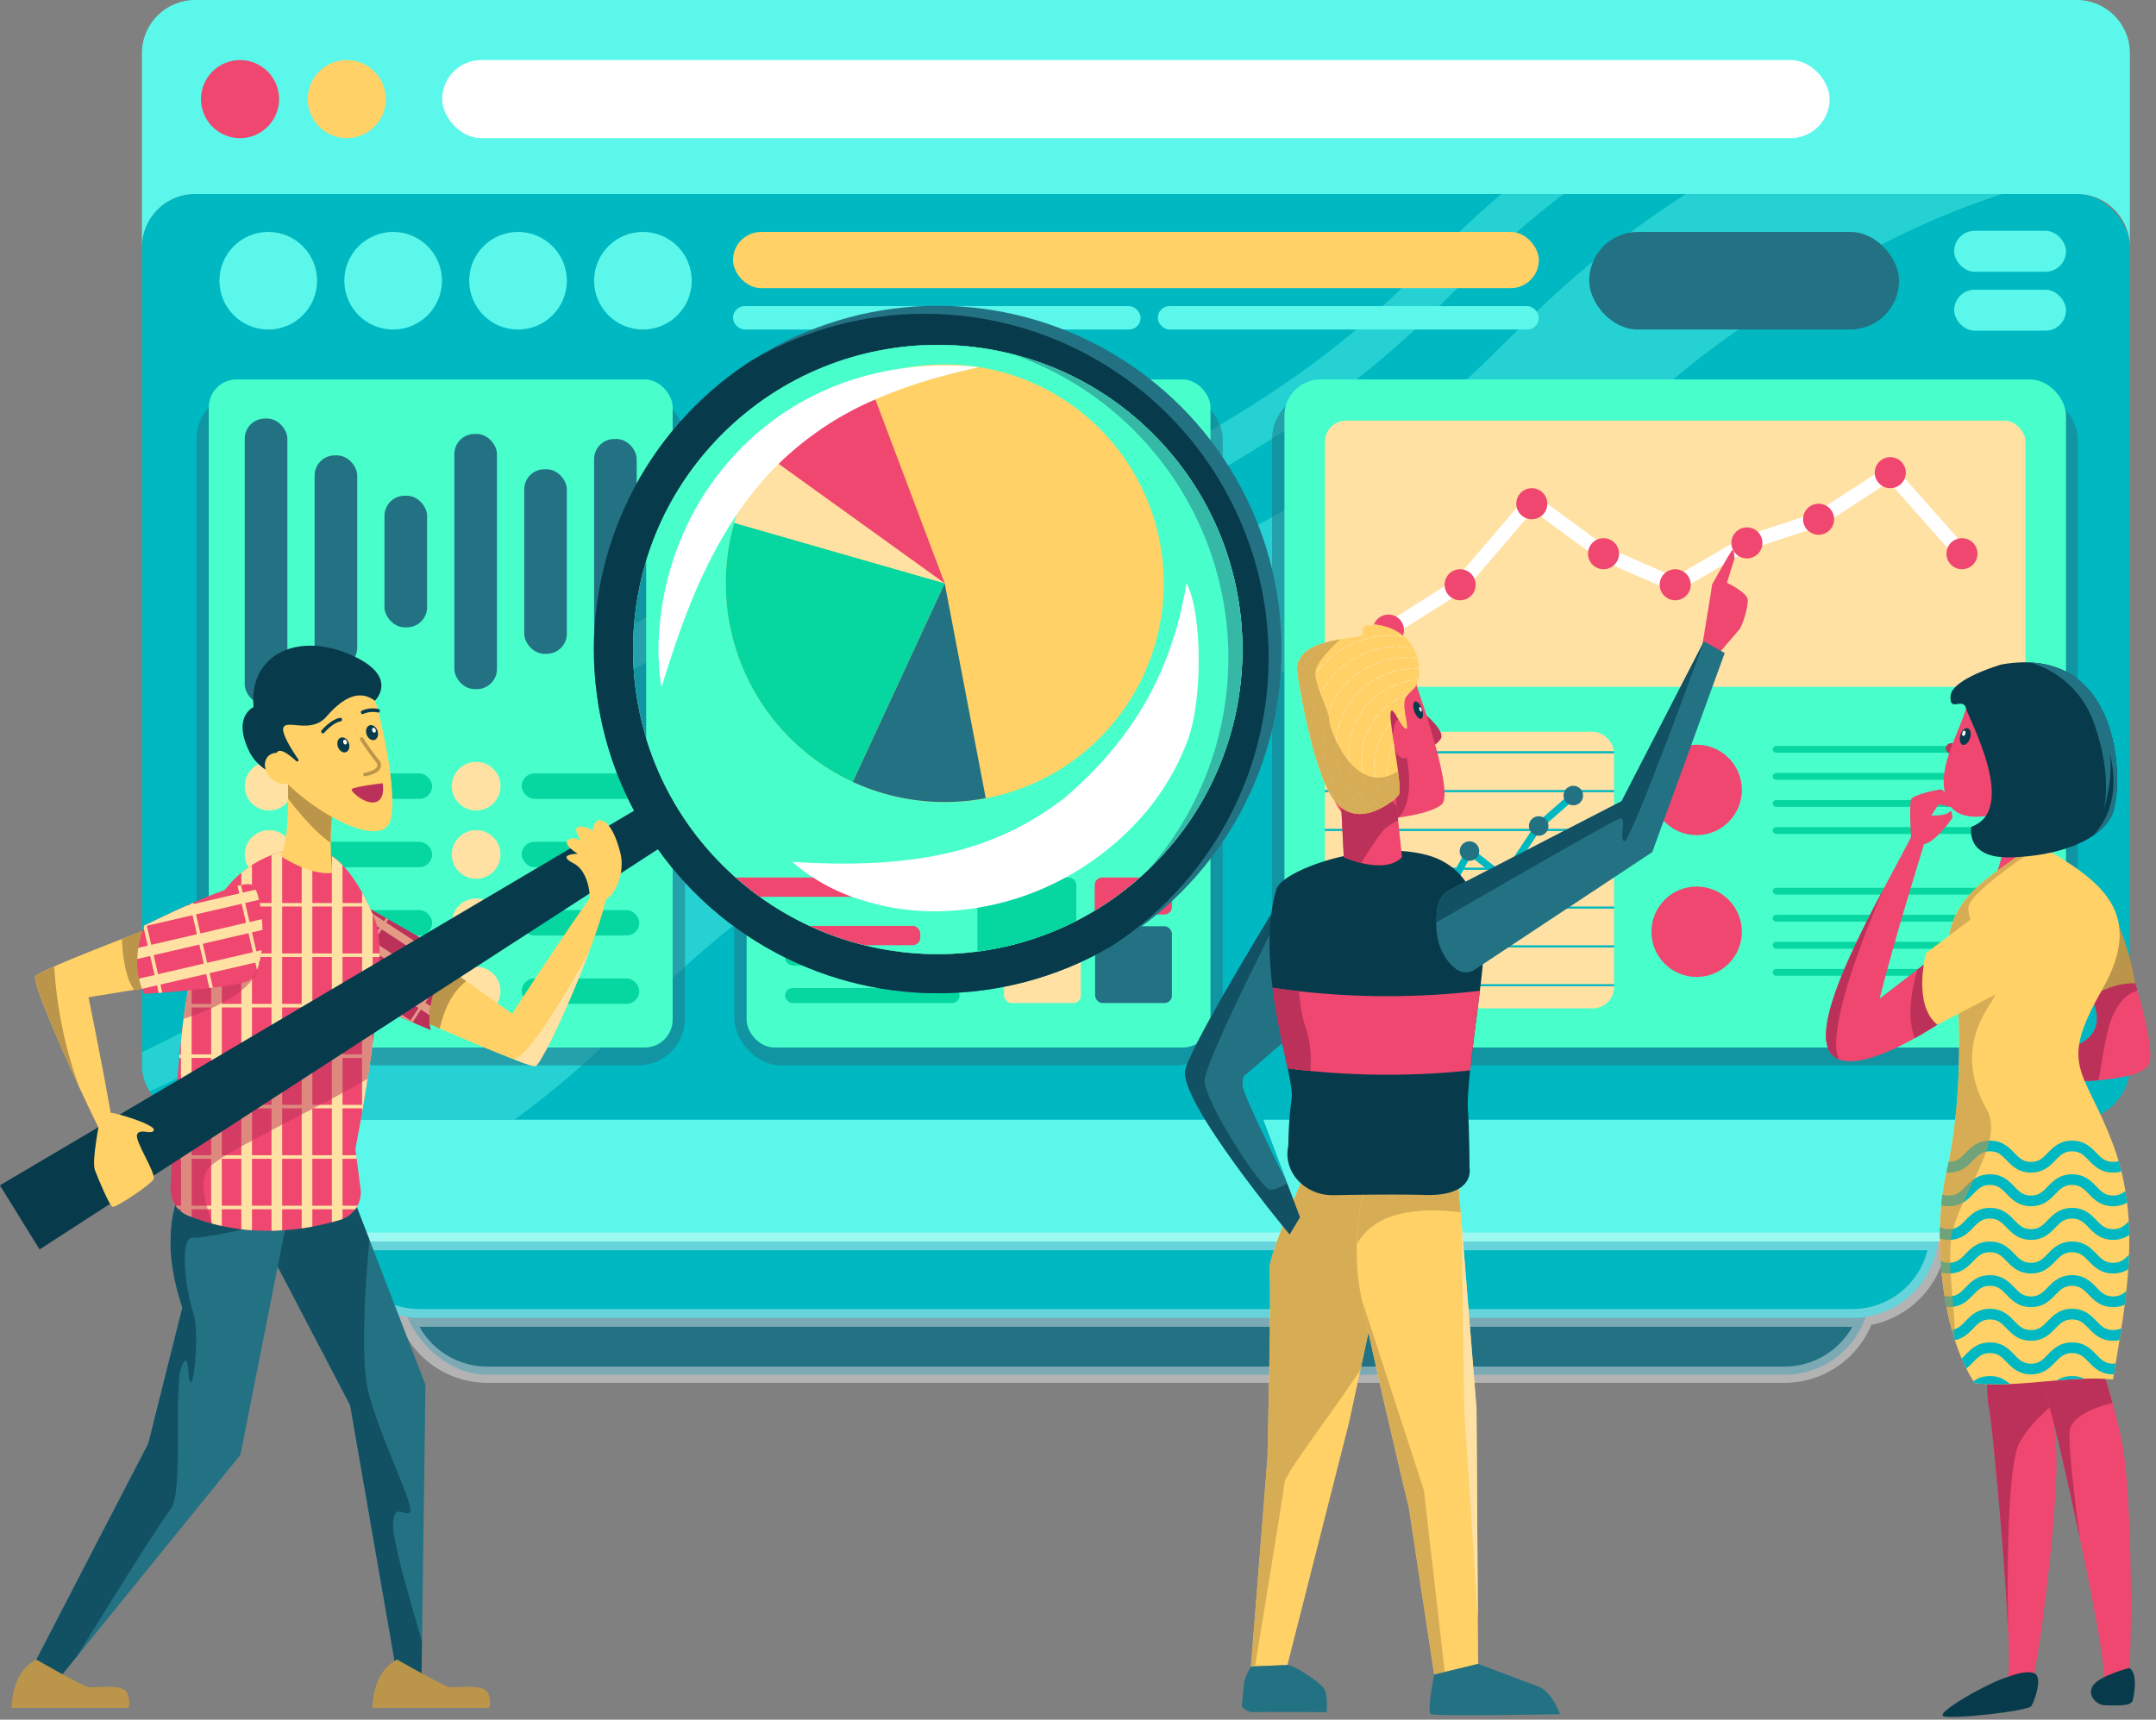 <?xml version="1.0" encoding="UTF-8"?><svg xmlns="http://www.w3.org/2000/svg" xmlns:xlink="http://www.w3.org/1999/xlink" height="689.1" preserveAspectRatio="xMidYMid meet" version="1.0" viewBox="24.8 25.0 863.7 689.1" width="863.7" zoomAndPan="magnify"><rect x="24.8" y="25.0" width="863.7" height="689.1" fill="#808080" stroke="none"/><defs><clipPath id="a"><rect fill="#00b8c1" height="370.956" rx="21.332" width="796.379" x="81.662" y="102.722"/></clipPath><clipPath id="b"><rect fill="#ffe1a4" height="110.838" rx="8.473" width="115.783" x="555.579" y="318.221"/></clipPath><clipPath id="c"><path d="M819.161,497.21s.889,86.913,2.272,90.938,10.319,100.932,7.654,109.707,7.327,3.821,9.677.473,11.168-71.684,9.71-93.028-7.249-46.858-7.249-46.858Z" fill="#ef476f"/></clipPath><clipPath id="d"><path d="M831.95,499.248s12.043,86.211,13.935,90.059,23.209,99.114,21.689,108.115,7.766,3.002,9.671-.577,1.884-72.392-2.304-93.43-13.216-45.748-13.216-45.748Z" fill="#ef476f"/></clipPath><clipPath id="e"><path d="M869.871,388.201s18.575,49.649,16.152,62.247-70.723,6.669-70.723,6.669l2.885-10.004s63.507,7.513,42.358-25.936C845.949,398.094,869.871,388.201,869.871,388.201Z" fill="#ef476f"/></clipPath><clipPath id="f"><path d="M839.997,362.824c-11.912,9.965-27.598,16.882-32.923,31.559s1.791,20.626,2.366,38.663.032,40.257-5.118,62.729-2.484,62.413,11.575,83.49c17.393,2.014,37.665-3.23,55.377-1.497,5.071-30.809,11.665-62.873.117-93.923s-22.38-30.83-4.513-62.176S866.179,377.379,839.997,362.824Z" fill="#ffd166"/></clipPath><clipPath id="g"><path d="M821.598,391.774c-14.812,10.885-29.23,22.248-43.824,33.392,5.995-23.592,13.186-46.868,20.346-70.22-2.815.15-2.342-.106-5.548.911-8.294,18.272-43.884,75.373-34.836,90.464s54.866-17.432,61.468-24.467S825.926,399.506,821.598,391.774Z" fill="#ef476f"/></clipPath><clipPath id="h"><path d="M826.665,291.249s-19.921,5.681-20.459,12.598,4.928.23,6.233,5.055,21.046,40.56,2.112,47.382c0,0-2.831,12.813,15.831,12.279s34.778-6.372,40.162-16.278S876.198,282.604,826.665,291.249Z" fill="#073b4c"/></clipPath><clipPath id="i"><path d="M550.303,489.38s-17.763,38.002-16.95,44.861-.822,75.065-.822,75.065l-6.614,83.499,14.631-.599,24.686-97.172,21.457-99.266Z" fill="#ffd166"/></clipPath><clipPath id="j"><path d="M578.214,484.904s-13.392,20.694-9.056,54.319c1.832,14.205,20.028,90,20.028,90l10.15,66.809,17.617-4.282-.661-102.408L608.6,493.98Z" fill="#ffd166"/></clipPath><clipPath id="k"><path d="M542.712,377.091s-40.02,64.443-43.099,76.564,41.801,66.03,41.801,66.03l4.19-6.908L523.933,455.56l28.454-24.625Z" fill="#237284"/></clipPath><clipPath id="l"><path d="M540.92,484.053h0a150.955,150.955,0,0,1,1.319-18.856c1.319-9.01-15.172-52.255-6.128-83.857,2.151-7.515,36.473-20.036,60.221-13.738s23.089,34.528,22.429,44.138-6.597,48.051-5.937,57.661.66,23.425.66,23.425,2.639,11.576-17.811,11.012c-10.018-.277-24.468-.129-36.603.093C547.416,504.144,538.569,494.447,540.92,484.053Z" fill="#073b4c"/></clipPath><clipPath id="m"><path d="M635.343,450.926a318.204,318.204,0,0,1-109.419,0V419.447a318.209,318.209,0,0,0,109.419,0Z" fill="#ef476f"/></clipPath><clipPath id="n"><path d="M605.796,381.44l68.597-35.425,32.984-64.034,8.356,4.689-29.026,79.785-71.123,47.104a6.405,6.405,0,0,1-7.414-.216c-4.166-3.171-9.638-10.183-7.562-24.564A9.819,9.819,0,0,1,605.796,381.44Z" fill="#237284"/></clipPath><clipPath id="o"><path d="M589.579,292.052s18.548,50.152,12.801,55.277-30.765,7.53-37.676,5.26-20.614-45.062-16.042-58.95C550.824,287.073,584.324,276.861,589.579,292.052Z" fill="#ef476f"/></clipPath><clipPath id="p"><path d="M561.369,333.564l1.759,34.927s16.272,7.36,23.308,0l-3.518-33.705Z" fill="#ef476f"/></clipPath><clipPath id="q"><path d="M544.321,293.506s5.791,40.415,15.087,52.408,23.894.128,25.73-2.343-3.592-27.051-3.314-32.351,3.898,4.972,6.015,5.699-1.823-8.748.062-12.321,6.617-3.2,5.15-13.928-11.821-15.72-18.658-15.333-1.111,3.674-5.542,4.788S544.391,281.229,544.321,293.506Z" fill="#ffd166"/></clipPath><clipPath id="r"><path d="M114.662,489.58s-1.841,8.931,8.86,24.207c7.208,10.29,12.511,18.807,12.511,18.807l28.986,55.499,17.897,103.049,10.757,6.262,1.566-117.488-38.71-100.397Z" fill="#237284"/></clipPath><clipPath id="s"><path d="M99.364,499.094s-6.538,6.356-6.261,25.005c.187,12.562,4.72,24.798,4.72,24.798L84.195,603.381,36.317,695.818,47.22,699.136l73.895-91.155L139.657,514.276Z" fill="#237284"/></clipPath><clipPath id="t"><path d="M154.17,416.479s81.161,36.658,85.086,35.713,34.39-71.326,28.331-75.044c-1.818-1.116-37.633,54.087-37.633,54.087s-42.383-30.264-50.635-35.396S154.17,416.479,154.17,416.479Z" fill="#ffd166"/></clipPath><clipPath id="u"><path d="M167.167,385.875l37.686,21.509s-10.666,19.376-7.466,30.398l-27.02-11.377Z" fill="#bc3159"/></clipPath><clipPath id="v"><path d="M100.024,511.999a11.353,11.353,0,0,1-6.911-10.993c.664-16.099,2.894-52.252,5.777-71.74,3.679-24.869,9.867-59.488,46.293-64.518,12.823-1.771,22.679,11.254,29.789,28.642s-7.822,92.027-7.822,92.027l2.079,15.886a11.433,11.433,0,0,1-7.933,12.425C148.705,517.616,124.729,522.221,100.024,511.999Z" fill="#ef476f"/></clipPath><clipPath id="w"><circle cx="400.464" cy="285.266" fill="#237284" r="137.743"/></clipPath><clipPath id="x"><circle cx="400.464" cy="285.266" fill="#ffd166" r="122.064" transform="rotate(-45 400.464 285.266)"/></clipPath><clipPath id="y"><rect fill="#00b8c1" height="477.43" rx="27.454" width="1024.96" x="-28.105" y="44.649"/></clipPath><clipPath id="z"><path d="M139.855,329.784s1.896,32.423-2.844,38.12c0,0,11.851,8.072,20.858,6.884,0,0-2.37-23.112,2.37-31.111Z" fill="#ffd166"/></clipPath><clipPath id="A"><path d="M124.612,381.944S41.063,412.775,38.93,416.202,69.268,489.55,71.401,489.55s-11.14-64.943-11.14-64.943,51.433-8.177,60.913-10.31S124.612,381.944,124.612,381.944Z" fill="#ffd166"/></clipPath><clipPath id="B"><path d="M82.67,395.878s38.047-19.108,43.024-16.309,7.11,35.685-1.955,38.707S82.67,423.254,82.67,423.254,76.087,412.588,82.67,395.878Z" fill="#ef476f"/></clipPath></defs><g style="isolation:isolate"><g data-name="Web Analytics"><g><g><g><g><rect fill="#237284" height="259.116" rx="34.457" width="588.534" x="185.585" y="316.755"/></g><g opacity=".4"><path d="M766.904,556.662h-.043a31.18,31.18,0,0,1-27.205,15.956H220.048a31.18,31.18,0,0,1-27.205-15.956H192.8a37.916,37.916,0,0,1-7.566-.754,37.755,37.755,0,0,0,34.813,23.223h519.609a37.754,37.754,0,0,0,34.813-23.223A37.915,37.915,0,0,1,766.904,556.662Z" fill="#fff"/></g></g><g data-name="Webpage 2"><g><rect fill="#00b8c1" height="283.11" rx="34.457" width="643.032" x="158.336" y="269.998"/></g><g opacity=".4"><path d="M796.925,526.001a30.96,30.96,0,0,1-20.137,21.915,29.795,29.795,0,0,1-6.968,1.493,28.395,28.395,0,0,1-2.915.142H192.8a28.396,28.396,0,0,1-2.915-.142,29.793,29.793,0,0,1-6.968-1.493,30.96,30.96,0,0,1-20.137-21.915h-7.267A37.957,37.957,0,0,0,192.8,556.662H766.904a37.957,37.957,0,0,0,37.288-30.661Z" fill="#fff"/></g></g><g data-name="Webpage 3"><g><rect fill="#5cf7eb" height="326.142" rx="34.457" width="740.773" x="109.466" y="196.298"/></g><g opacity=".4"><path d="M815.782,192.745h-671.86a38.054,38.054,0,0,0-38.013,38.013V487.988a38.063,38.063,0,0,0,38.013,38.013h671.86a38.063,38.063,0,0,0,38.013-38.013v-257.23A38.054,38.054,0,0,0,815.782,192.745Zm30.902,295.243a30.941,30.941,0,0,1-30.902,30.902h-671.86A30.941,30.941,0,0,1,113.02,487.988v-257.23a30.941,30.941,0,0,1,30.902-30.902h671.86a30.941,30.941,0,0,1,30.902,30.902Z" fill="#fff"/></g></g><g data-name="Web"><g><g><rect fill="#00b8c1" height="370.956" rx="21.332" width="796.379" x="81.662" y="102.722"/></g><g clip-path="url(#a)"><g opacity=".4"><path d="M-20.639,591.266-49.442,542.214C1.905,512.063,31.847,503.38,60.803,494.984c26.777-7.763,52.068-15.097,97.284-41.648S222.029,408.27,241.855,388.67c21.44-21.197,43.609-43.116,94.957-73.266,51.346-30.15,81.286-38.831,110.241-47.227,26.774-7.763,52.065-15.096,97.278-41.645s63.939-45.064,83.764-64.664c21.44-21.195,43.608-43.113,94.955-73.263s81.286-38.833,110.241-47.228C860.067,33.613,885.357,26.28,930.57-.268l28.803,49.051c-51.344,30.15-81.285,38.832-110.24,47.227-26.776,7.763-52.065,15.096-97.279,41.645S687.914,182.72,668.09,202.32c-21.44,21.195-43.608,43.113-94.955,73.263S491.848,314.415,462.894,322.81c-26.774,7.763-52.065,15.096-97.278,41.645-45.216,26.551-63.942,45.066-83.768,64.665-21.44,21.197-43.609,43.116-94.958,73.266S105.601,541.221,76.645,549.618C49.868,557.383,24.577,564.715-20.639,591.266Z" fill="#5cf7eb"/></g><g opacity=".4"><g><path d="M-76.833,527.142l-7.921-13.491c49.125-28.846,77.808-37.164,105.547-45.206,28.049-8.134,54.543-15.817,101.982-43.673s67.056-47.249,87.823-67.782C231.136,336.685,252.375,315.69,301.5,286.842c49.122-28.845,77.805-37.161,105.543-45.203,28.048-8.133,54.54-15.815,101.976-43.67s67.053-47.249,87.821-67.781c20.539-20.305,41.774-41.301,90.898-70.147C736.86,31.197,765.543,22.881,793.281,14.838c28.048-8.133,54.54-15.814,101.976-43.669L903.179-15.34C854.056,13.505,825.374,21.821,797.636,29.863c-28.048,8.133-54.54,15.814-101.976,43.669s-67.053,47.249-87.821,67.781c-20.539,20.305-41.776,41.301-90.898,70.147S439.136,248.62,411.398,256.663c-28.048,8.133-54.54,15.815-101.976,43.67-47.439,27.856-67.057,47.25-87.826,67.782C201.058,388.42,179.82,409.417,130.696,438.263s-77.809,37.162-105.547,45.206C-2.9,491.603-29.395,499.286-76.833,527.142Z" fill="#5cf7eb"/></g><g><path d="M902.965 552.739H903.393V603.935H902.965z" fill="inherit"/></g></g></g></g><g><g opacity=".5"><rect fill="#237284" height="269.648" rx="18.706" width="195.682" x="103.515" y="182.261"/></g><g><rect fill="#48ffcb" height="267.7" rx="11.16" width="185.822" x="108.445" y="177.05"/></g><g fill="#237284"><rect fill="inherit" height="114.599" rx="8.059" width="17.071" x="122.844" y="192.719"/><rect fill="inherit" height="85.073" rx="8.059" width="17.071" x="150.835" y="207.482"/><rect fill="inherit" height="52.749" rx="8.059" width="17.071" x="178.826" y="223.644"/><rect fill="inherit" height="102.245" rx="8.059" width="17.071" x="206.816" y="198.896"/><rect fill="inherit" height="73.962" rx="8.059" width="17.071" x="234.807" y="213.038"/><rect fill="inherit" height="98.205" rx="8.059" width="17.071" x="262.798" y="200.917"/></g><g><circle cx="132.592" cy="340.029" fill="#ffe1a4" r="9.747"/></g><g><rect fill="#06d6a0" height="10.187" rx="5.093" width="47.085" x="150.835" y="334.936"/></g><g><circle cx="132.592" cy="367.405" fill="#ffe1a4" r="9.747"/></g><g><rect fill="#06d6a0" height="10.187" rx="5.093" width="47.085" x="150.835" y="362.312"/></g><g><circle cx="132.592" cy="394.781" fill="#ffe1a4" r="9.747"/></g><g><rect fill="#06d6a0" height="10.187" rx="5.093" width="47.085" x="150.835" y="389.687"/></g><g><circle cx="132.592" cy="422.156" fill="#ffe1a4" r="9.747"/></g><g><rect fill="#06d6a0" height="10.187" rx="5.093" width="47.085" x="150.835" y="417.063"/></g><g><circle cx="215.552" cy="340.029" fill="#ffe1a4" r="9.747"/></g><g><rect fill="#06d6a0" height="10.187" rx="5.093" width="47.085" x="233.796" y="334.936"/></g><g><circle cx="215.552" cy="367.405" fill="#ffe1a4" r="9.747"/></g><g><rect fill="#06d6a0" height="10.187" rx="5.093" width="47.085" x="233.796" y="362.312"/></g><g><circle cx="215.552" cy="394.781" fill="#ffe1a4" r="9.747"/></g><g><rect fill="#06d6a0" height="10.187" rx="5.093" width="47.085" x="233.796" y="389.687"/></g><g><circle cx="215.552" cy="422.156" fill="#ffe1a4" r="9.747"/></g><g><rect fill="#06d6a0" height="10.187" rx="5.093" width="47.085" x="233.796" y="417.063"/></g></g><g><g opacity=".5"><rect fill="#237284" height="269.648" rx="18.706" width="195.682" x="318.964" y="182.261"/></g><g><rect fill="#48ffcb" height="267.7" rx="11.16" width="185.822" x="323.895" y="177.05"/></g><g fill-rule="evenodd"><g><path d="M368.628,317.227a68.096,68.096,0,0,1-17.302-66.984,66.72,66.72,0,0,1,10.188-20.982,65.931,65.931,0,0,1,7.114-8.389A67.034,67.034,0,0,1,392.782,205.32a68.144,68.144,0,1,1-24.154,111.907Z" fill="#ffd166"/></g><g><path d="M388.187,330.898,416.805,269.05l12.788,66.918A68.394,68.394,0,0,1,388.187,330.898Z" fill="#237284"/></g><g><path d="M368.628,317.227a68.096,68.096,0,0,1-17.302-66.984L416.805,269.05l-28.619,61.849A68.234,68.234,0,0,1,368.628,317.227Z" fill="#06d6a0"/></g><g><path d="M351.326,250.243a66.72,66.72,0,0,1,10.188-20.982l55.291,39.788Z" fill="#ffe1a4"/></g><g><path d="M361.514,229.262a65.931,65.931,0,0,1,7.114-8.389A67.034,67.034,0,0,1,392.782,205.32l24.023,63.73Z" fill="#ef476f"/></g></g><g><g><rect fill="#ef476f" height="6.012" rx="3.006" width="69.879" x="339.333" y="360.663"/></g><g><rect fill="#ef476f" height="6.012" rx="3.006" width="69.879" x="339.333" y="375.73"/></g><g><rect fill="#ef476f" height="6.012" rx="3.006" width="69.879" x="339.333" y="390.797"/></g><g><rect fill="#06d6a0" height="6.012" rx="3.006" width="69.879" x="339.333" y="405.864"/></g><g><rect fill="#06d6a0" height="6.012" rx="3.006" width="69.879" x="339.333" y="420.93"/></g><g><rect fill="#06d6a0" height="30.778" rx="3.01" width="30.778" x="427.003" y="360.663"/></g><g><rect fill="#ef476f" height="30.778" rx="3.01" width="30.778" x="463.5" y="360.663"/></g><g><rect fill="#ffe1a4" height="30.778" rx="3.01" width="30.778" x="427.003" y="396.164"/></g><g><rect fill="#237284" height="30.778" rx="3.01" width="30.778" x="463.5" y="396.164"/></g></g></g><g><g><path d="M878.042,46.323v77.731A21.339,21.339,0,0,0,856.71,102.722H102.994a21.339,21.339,0,0,0-21.332,21.332V46.323a21.339,21.339,0,0,1,21.332-21.332H856.71A21.339,21.339,0,0,1,878.042,46.323Z" fill="#5cf7eb"/></g><g><rect fill="#fff" height="31.286" rx="15.643" width="555.806" x="201.949" y="49.07"/></g><g><circle cx="163.719" cy="64.713" fill="#ffd166" r="15.643"/></g><g><circle cx="120.96" cy="64.713" fill="#ef476f" r="15.643"/></g></g><g><g opacity=".5"><rect fill="#237284" height="269.648" rx="18.706" width="322.795" x="534.389" y="182.261"/></g><g><rect fill="#48ffcb" height="267.7" rx="14.486" width="313.1" x="539.344" y="177.05"/></g><g><rect fill="#ffe1a4" height="106.658" rx="8.473" width="280.629" x="555.579" y="193.55"/></g><g><path d="M582.531 279.894L579.49 275.086 607.85 257.147 638.009 221.93 668.598 244.397 695.704 256.141 723.723 239.852 752.094 230.482 782.564 210.682 812.907 244.994 808.646 248.763 781.55 218.123 754.577 235.653 725.79 245.16 696.085 262.504 665.49 249.172 638.895 229.64 611.614 261.497 582.531 279.894z" fill="#fff"/></g><g><g><rect fill="#ffe1a4" height="110.838" rx="8.473" width="115.783" x="555.579" y="318.221"/></g><g clip-path="url(#b)" fill="#00b8c1"><path d="M673.75,326.813H552.459V310.545H673.75Zm-120.58-.711H673.039v-14.846H553.17Z" fill="inherit"/><path d="M673.75,342.368H552.459V326.101H673.75Zm-120.58-.711H673.039V326.813H553.17Z" fill="inherit"/><path d="M673.75,357.924H552.459V341.657H673.75Zm-120.58-.711H673.039V342.368H553.17Z" fill="inherit"/><path d="M673.75,373.48H552.459V357.213H673.75Zm-120.58-.711H673.039V357.924H553.17Z" fill="inherit"/><path d="M673.75,389.035H552.459V372.769H673.75Zm-120.58-.711H673.039V373.48H553.17Z" fill="inherit"/><path d="M673.75,404.591H552.459V388.324H673.75ZM553.17,403.88H673.039V389.035H553.17Z" fill="inherit"/><path d="M673.75,420.148H552.459V403.88H673.75Zm-120.58-.711H673.039V404.591H553.17Z" fill="inherit"/><path d="M673.75,435.704H552.459V419.437H673.75Zm-120.58-.711H673.039V420.148H553.17Z" fill="inherit"/></g></g><g><circle cx="581.011" cy="277.49" fill="#ef476f" r="6.222"/></g><g><circle cx="609.732" cy="259.322" fill="#ef476f" r="6.222"/></g><g><circle cx="638.452" cy="226.846" fill="#ef476f" r="6.222"/></g><g><circle cx="667.173" cy="246.879" fill="#ef476f" r="6.222"/></g><g><circle cx="695.894" cy="259.322" fill="#ef476f" r="6.222"/></g><g><circle cx="724.615" cy="242.553" fill="#ef476f" r="6.222"/></g><g><circle cx="753.335" cy="233.068" fill="#ef476f" r="6.222"/></g><g><circle cx="782.056" cy="214.403" fill="#ef476f" r="6.222"/></g><g><circle cx="810.777" cy="246.879" fill="#ef476f" r="6.222"/></g><g><path d="M572.902 404.46L570.829 402.513 585.252 387.153 598.861 390.191 613.019 363.875 627.004 374.853 640.268 354.921 654.137 342.727 656.014 344.863 642.288 356.932 627.673 378.994 613.922 368.199 600.344 393.435 586.216 390.284 572.902 404.46z" fill="#00b8c1"/></g><g><circle cx="704.479" cy="341.536" fill="#ef476f" r="18.111"/></g><g fill="#06d6a0"><rect fill="inherit" height="2.726" rx="1.363" width="101.266" x="734.942" y="323.91"/><rect fill="inherit" height="2.726" rx="1.363" width="101.266" x="734.942" y="334.752"/><rect fill="inherit" height="2.726" rx="1.363" width="101.266" x="734.942" y="345.594"/><rect fill="inherit" height="2.726" rx="1.363" width="101.266" x="734.942" y="356.437"/></g><g><circle cx="704.479" cy="398.371" fill="#ef476f" r="18.111"/></g><g fill="#06d6a0"><rect fill="inherit" height="2.726" rx="1.363" width="101.266" x="734.942" y="380.745"/><rect fill="inherit" height="2.726" rx="1.363" width="101.266" x="734.942" y="391.587"/><rect fill="inherit" height="2.726" rx="1.363" width="101.266" x="734.942" y="402.429"/><rect fill="inherit" height="2.726" rx="1.363" width="101.266" x="734.942" y="413.272"/></g><g fill="#237284"><circle cx="571.866" cy="403.486" fill="inherit" r="3.916"/><circle cx="585.734" cy="388.719" fill="inherit" r="3.916"/><circle cx="599.603" cy="391.813" fill="inherit" r="3.916"/><circle cx="613.471" cy="366.037" fill="inherit" r="3.916"/><circle cx="627.339" cy="376.924" fill="inherit" r="3.916"/><circle cx="641.207" cy="355.989" fill="inherit" r="3.916"/><circle cx="655.076" cy="343.794" fill="inherit" r="3.916"/></g></g><g><g><g><rect fill="#ffd166" height="22.526" rx="11.263" width="322.825" x="318.44" y="117.941"/></g><g><rect fill="#5cf7eb" height="9.386" rx="4.693" width="163.29" x="318.44" y="147.663"/></g><g><rect fill="#5cf7eb" height="9.386" rx="4.693" width="152.652" x="488.612" y="147.663"/></g></g><g><circle cx="282.352" cy="137.495" fill="#5cf7eb" r="19.554"/></g><g><circle cx="232.324" cy="137.495" fill="#5cf7eb" r="19.554"/></g><g><circle cx="182.296" cy="137.495" fill="#5cf7eb" r="19.554"/></g><g><circle cx="132.268" cy="137.495" fill="#5cf7eb" r="19.554"/></g><g fill="#5cf7eb"><rect fill="inherit" height="16.413" rx="8.207" width="44.796" x="807.648" y="117.484"/><rect fill="inherit" height="16.413" rx="8.207" width="44.796" x="807.648" y="141.093"/></g><g><rect fill="#237284" height="39.108" rx="19.554" width="124.138" x="661.437" y="117.941"/></g></g></g></g><g><g><g><g><path d="M819.161,497.21s.889,86.913,2.272,90.938,10.319,100.932,7.654,109.707,7.327,3.821,9.677.473,11.168-71.684,9.71-93.028-7.249-46.858-7.249-46.858Z" fill="#ef476f"/></g><g clip-path="url(#c)"><path d="M829.572,691.835s-2.547-76.796,4.326-88.884S849.93,588.51,851.115,579.732s-42.271-14.98-42.271-14.98Z" fill="#bc3159"/></g></g><g><g><path d="M831.95,499.248s12.043,86.211,13.935,90.059,23.209,99.114,21.689,108.115,7.766,3.002,9.671-.577,1.884-72.392-2.304-93.43-13.216-45.748-13.216-45.748Z" fill="#ef476f"/></g><g clip-path="url(#d)"><path d="M864.625,685.67s-13.036-80.823-10.429-88.408,18.487-10.429,18.487-10.429l-4.74-20.621-36.975,3.555Z" fill="#bc3159"/></g></g><g><path d="M829.277,696.943s6.665-2.837,10.372-1.469.207,11.248-1.139,13.224-32.304,5.434-35.265,3.952S822.249,698.744,829.277,696.943Z" fill="#073b4c" fill-rule="evenodd"/></g><g><path d="M877.804,693.392s-11.163,2.832-14.259,6.66.942,8.275,4.576,8.275,10.364.618,11.037-1.853S881.295,695.376,877.804,693.392Z" fill="#073b4c" fill-rule="evenodd"/></g></g><g data-name="Back Hand"><g><g><path d="M869.871,388.201s18.575,49.649,16.152,62.247-70.723,6.669-70.723,6.669l2.885-10.004s63.507,7.513,42.358-25.936C845.949,398.094,869.871,388.201,869.871,388.201Z" fill="#ef476f"/></g><g clip-path="url(#e)"><path d="M882.876,421.692s-9.599-.355-13.688,16.354-2.595,28.975-11.875,29.509-19.59-46.752-19.59-46.752S876.121,406.76,882.876,421.692Z" fill="#bc3159"/></g></g><g><path d="M857.313,427.846s11.424-9.45,22.893-8.801c0,0-3.471-19.729-8.922-26.954S847.178,414.137,857.313,427.846Z" fill="#ba954a"/></g></g><g><path d="M842.561,335.668a87.4,87.4,0,0,0,1.926,29.977c2.305,8.947-14.344,9.809-20.484,11.257a104.961,104.961,0,0,0,6.183-34.481C834.329,340.177,838.34,337.878,842.561,335.668Z" fill="#ef476f"/></g><g><g><path d="M839.997,362.824c-11.912,9.965-27.598,16.882-32.923,31.559s1.791,20.626,2.366,38.663.032,40.257-5.118,62.729-2.484,62.413,11.575,83.49c17.393,2.014,37.665-3.23,55.377-1.497,5.071-30.809,11.665-62.873.117-93.923s-22.38-30.83-4.513-62.176S866.179,377.379,839.997,362.824Z" fill="#ffd166"/></g><g clip-path="url(#f)"><g fill="#00b8c1"><path d="M937.153,494.871c-5.022,0-7.652-2.728-9.766-4.919-1.948-2.019-3.487-3.614-6.697-3.614s-4.747,1.594-6.694,3.614c-2.115,2.192-4.745,4.919-9.767,4.919-5.019,0-7.649-2.728-9.762-4.919-1.946-2.019-3.483-3.614-6.688-3.614-3.208,0-4.745,1.594-6.692,3.614-2.114,2.192-4.743,4.919-9.763,4.919s-7.649-2.728-9.762-4.919c-1.946-2.019-3.483-3.614-6.688-3.614s-4.741,1.594-6.687,3.614c-2.112,2.192-4.741,4.919-9.759,4.919s-7.649-2.728-9.762-4.919c-1.946-2.019-3.483-3.614-6.69-3.614s-4.744,1.594-6.69,3.614c-2.112,2.192-4.741,4.919-9.76,4.919s-7.648-2.728-9.76-4.919c-1.946-2.019-3.483-3.614-6.688-3.614s-4.744,1.594-6.69,3.614c-2.114,2.192-4.743,4.919-9.763,4.919s-7.648-2.728-9.76-4.919c-1.946-2.019-3.483-3.614-6.688-3.614v-4.266c5.019,0,7.648,2.728,9.76,4.919,1.946,2.019,3.483,3.614,6.688,3.614s4.745-1.594,6.691-3.614c2.114-2.192,4.743-4.919,9.762-4.919s7.648,2.728,9.76,4.919c1.946,2.019,3.483,3.614,6.688,3.614s4.743-1.594,6.688-3.614c2.112-2.192,4.743-4.919,9.762-4.919s7.649,2.728,9.762,4.919c1.946,2.019,3.483,3.614,6.69,3.614s4.741-1.594,6.687-3.614c2.112-2.192,4.741-4.919,9.759-4.919s7.648,2.728,9.76,4.919c1.946,2.019,3.483,3.614,6.69,3.614s4.744-1.594,6.691-3.614c2.114-2.192,4.744-4.919,9.764-4.919s7.648,2.728,9.76,4.919c1.946,2.019,3.483,3.614,6.69,3.614,3.209,0,4.748-1.594,6.697-3.615,2.114-2.19,4.744-4.918,9.764-4.918s7.652,2.728,9.766,4.919c1.948,2.019,3.487,3.614,6.697,3.614Z" fill="inherit"/><path d="M937.153,508.348c-5.022,0-7.652-2.728-9.766-4.919-1.948-2.019-3.487-3.614-6.697-3.614s-4.747,1.594-6.694,3.614c-2.115,2.192-4.745,4.919-9.767,4.919-5.019,0-7.649-2.728-9.762-4.919-1.946-2.019-3.483-3.614-6.688-3.614-3.208,0-4.745,1.594-6.692,3.614-2.114,2.192-4.743,4.919-9.763,4.919s-7.649-2.728-9.762-4.919c-1.946-2.019-3.483-3.614-6.688-3.614s-4.741,1.594-6.687,3.614c-2.112,2.192-4.741,4.919-9.759,4.919s-7.649-2.728-9.762-4.919c-1.946-2.019-3.483-3.614-6.69-3.614s-4.744,1.594-6.69,3.614c-2.112,2.192-4.741,4.919-9.76,4.919s-7.648-2.728-9.76-4.919c-1.946-2.019-3.483-3.614-6.688-3.614s-4.744,1.594-6.69,3.614c-2.114,2.192-4.743,4.919-9.763,4.919s-7.648-2.728-9.76-4.919c-1.946-2.019-3.483-3.614-6.688-3.614v-4.266c5.019,0,7.648,2.728,9.76,4.919,1.946,2.019,3.483,3.614,6.688,3.614s4.745-1.594,6.691-3.614c2.114-2.192,4.743-4.919,9.762-4.919s7.648,2.728,9.76,4.919c1.946,2.019,3.483,3.614,6.688,3.614s4.743-1.594,6.688-3.614c2.112-2.192,4.743-4.919,9.762-4.919s7.649,2.728,9.762,4.919c1.946,2.019,3.483,3.614,6.69,3.614s4.741-1.594,6.687-3.614c2.112-2.192,4.741-4.919,9.759-4.919s7.648,2.728,9.76,4.919c1.946,2.019,3.483,3.614,6.69,3.614s4.744-1.594,6.691-3.614c2.114-2.192,4.744-4.919,9.764-4.919s7.648,2.728,9.76,4.919c1.946,2.019,3.483,3.614,6.69,3.614,3.209,0,4.748-1.594,6.697-3.615,2.114-2.19,4.744-4.918,9.764-4.918s7.652,2.728,9.766,4.919c1.948,2.019,3.487,3.614,6.697,3.614Z" fill="inherit"/><path d="M937.153,521.824c-5.022,0-7.652-2.728-9.766-4.919-1.948-2.019-3.487-3.614-6.697-3.614s-4.747,1.594-6.694,3.614c-2.115,2.191-4.745,4.919-9.767,4.919-5.019,0-7.649-2.728-9.762-4.919-1.946-2.019-3.483-3.614-6.688-3.614-3.208,0-4.745,1.594-6.692,3.614-2.114,2.191-4.743,4.919-9.763,4.919s-7.649-2.728-9.762-4.919c-1.946-2.019-3.483-3.614-6.688-3.614s-4.741,1.594-6.687,3.614c-2.112,2.191-4.741,4.919-9.759,4.919s-7.649-2.728-9.762-4.919c-1.946-2.019-3.483-3.614-6.69-3.614s-4.744,1.594-6.69,3.614c-2.112,2.191-4.741,4.919-9.76,4.919s-7.648-2.728-9.76-4.919c-1.946-2.019-3.483-3.614-6.688-3.614s-4.744,1.594-6.69,3.614c-2.114,2.191-4.743,4.919-9.763,4.919s-7.648-2.728-9.76-4.919c-1.946-2.019-3.483-3.614-6.688-3.614v-4.266c5.019,0,7.648,2.728,9.76,4.919,1.946,2.019,3.483,3.614,6.688,3.614s4.745-1.594,6.691-3.614c2.114-2.192,4.743-4.919,9.762-4.919s7.648,2.728,9.76,4.919c1.946,2.019,3.483,3.614,6.688,3.614s4.743-1.594,6.688-3.614c2.112-2.192,4.743-4.919,9.762-4.919s7.649,2.728,9.762,4.919c1.946,2.019,3.483,3.614,6.69,3.614s4.741-1.594,6.687-3.614c2.112-2.192,4.741-4.919,9.759-4.919s7.648,2.728,9.76,4.919c1.946,2.019,3.483,3.614,6.69,3.614s4.744-1.594,6.691-3.614c2.114-2.192,4.744-4.919,9.764-4.919s7.648,2.728,9.76,4.919c1.946,2.019,3.483,3.614,6.69,3.614,3.209,0,4.748-1.594,6.697-3.615,2.114-2.19,4.744-4.918,9.764-4.918s7.652,2.728,9.766,4.919c1.948,2.019,3.487,3.614,6.697,3.614Z" fill="inherit"/><path d="M937.153,535.3c-5.022,0-7.652-2.728-9.766-4.919-1.948-2.019-3.487-3.614-6.697-3.614s-4.747,1.594-6.694,3.614c-2.115,2.192-4.745,4.919-9.767,4.919-5.019,0-7.649-2.728-9.762-4.919-1.946-2.019-3.483-3.614-6.688-3.614-3.208,0-4.745,1.594-6.692,3.614-2.114,2.192-4.743,4.919-9.763,4.919s-7.649-2.728-9.762-4.919c-1.946-2.019-3.483-3.614-6.688-3.614s-4.741,1.594-6.687,3.614c-2.112,2.192-4.741,4.919-9.759,4.919s-7.649-2.728-9.762-4.919c-1.946-2.019-3.483-3.614-6.69-3.614s-4.744,1.594-6.69,3.614c-2.112,2.192-4.741,4.919-9.76,4.919s-7.648-2.728-9.76-4.919c-1.946-2.019-3.483-3.614-6.688-3.614s-4.744,1.594-6.69,3.614c-2.114,2.192-4.743,4.919-9.763,4.919s-7.648-2.728-9.76-4.919c-1.946-2.019-3.483-3.614-6.688-3.614v-4.266c5.019,0,7.648,2.728,9.76,4.919,1.946,2.019,3.483,3.614,6.688,3.614s4.745-1.594,6.691-3.614c2.114-2.192,4.743-4.919,9.762-4.919s7.648,2.728,9.76,4.919c1.946,2.019,3.483,3.614,6.688,3.614s4.743-1.594,6.688-3.614c2.112-2.192,4.743-4.919,9.762-4.919s7.649,2.728,9.762,4.919c1.946,2.019,3.483,3.614,6.69,3.614s4.741-1.594,6.687-3.614c2.112-2.192,4.741-4.919,9.759-4.919s7.648,2.728,9.76,4.919c1.946,2.019,3.483,3.614,6.69,3.614s4.744-1.594,6.691-3.614c2.114-2.192,4.744-4.919,9.764-4.919s7.648,2.728,9.76,4.919c1.946,2.019,3.483,3.614,6.69,3.614,3.209,0,4.748-1.594,6.697-3.615,2.114-2.19,4.744-4.918,9.764-4.918s7.652,2.728,9.766,4.919c1.948,2.019,3.487,3.614,6.697,3.614Z" fill="inherit"/><path d="M937.153,548.776c-5.022,0-7.652-2.728-9.766-4.919-1.948-2.019-3.487-3.614-6.697-3.614s-4.747,1.594-6.694,3.614c-2.115,2.192-4.745,4.919-9.767,4.919-5.019,0-7.649-2.728-9.762-4.919-1.946-2.019-3.483-3.614-6.688-3.614-3.208,0-4.745,1.594-6.692,3.614-2.114,2.192-4.743,4.919-9.763,4.919s-7.649-2.728-9.762-4.919c-1.946-2.019-3.483-3.614-6.688-3.614s-4.741,1.594-6.687,3.614c-2.112,2.192-4.741,4.919-9.759,4.919s-7.649-2.728-9.762-4.919c-1.946-2.019-3.483-3.614-6.69-3.614s-4.744,1.594-6.69,3.614c-2.112,2.192-4.741,4.919-9.76,4.919s-7.648-2.728-9.76-4.919c-1.946-2.019-3.483-3.614-6.688-3.614s-4.744,1.594-6.69,3.614c-2.114,2.192-4.743,4.919-9.763,4.919s-7.648-2.728-9.76-4.919c-1.946-2.019-3.483-3.614-6.688-3.614v-4.266c5.019,0,7.648,2.728,9.76,4.919,1.946,2.019,3.483,3.614,6.688,3.614s4.745-1.594,6.691-3.614c2.114-2.191,4.743-4.919,9.762-4.919s7.648,2.728,9.76,4.919c1.946,2.019,3.483,3.614,6.688,3.614s4.743-1.594,6.688-3.614c2.112-2.191,4.743-4.919,9.762-4.919s7.649,2.728,9.762,4.919c1.946,2.019,3.483,3.614,6.69,3.614s4.741-1.594,6.687-3.614c2.112-2.191,4.741-4.919,9.759-4.919s7.648,2.728,9.76,4.919c1.946,2.019,3.483,3.614,6.69,3.614s4.744-1.594,6.691-3.614c2.114-2.191,4.744-4.919,9.764-4.919s7.648,2.728,9.76,4.919c1.946,2.019,3.483,3.614,6.69,3.614,3.209,0,4.748-1.594,6.697-3.615,2.114-2.19,4.744-4.918,9.764-4.918s7.652,2.728,9.766,4.919c1.948,2.019,3.487,3.614,6.697,3.614Z" fill="inherit"/><path d="M937.153,562.251c-5.022,0-7.652-2.728-9.766-4.919-1.948-2.019-3.487-3.614-6.697-3.614s-4.747,1.594-6.694,3.614c-2.115,2.192-4.745,4.919-9.767,4.919-5.019,0-7.649-2.728-9.762-4.919-1.946-2.019-3.483-3.614-6.688-3.614-3.208,0-4.745,1.594-6.692,3.614-2.114,2.192-4.743,4.919-9.763,4.919s-7.649-2.728-9.762-4.919c-1.946-2.019-3.483-3.614-6.688-3.614s-4.741,1.594-6.687,3.614c-2.112,2.192-4.741,4.919-9.759,4.919s-7.649-2.728-9.762-4.919c-1.946-2.019-3.483-3.614-6.69-3.614s-4.744,1.594-6.69,3.614c-2.112,2.192-4.741,4.919-9.76,4.919s-7.648-2.728-9.76-4.919c-1.946-2.019-3.483-3.614-6.688-3.614s-4.744,1.594-6.69,3.614c-2.114,2.192-4.743,4.919-9.763,4.919s-7.648-2.728-9.76-4.919c-1.946-2.019-3.483-3.614-6.688-3.614v-4.266c5.019,0,7.648,2.728,9.76,4.919,1.946,2.019,3.483,3.614,6.688,3.614s4.745-1.594,6.691-3.614c2.114-2.192,4.743-4.919,9.762-4.919s7.648,2.728,9.76,4.919c1.946,2.019,3.483,3.614,6.688,3.614s4.743-1.594,6.688-3.614c2.112-2.192,4.743-4.919,9.762-4.919s7.649,2.728,9.762,4.919c1.946,2.019,3.483,3.614,6.69,3.614s4.741-1.594,6.687-3.614c2.112-2.192,4.741-4.919,9.759-4.919s7.648,2.728,9.76,4.919c1.946,2.019,3.483,3.614,6.69,3.614s4.744-1.594,6.691-3.614c2.114-2.192,4.744-4.919,9.764-4.919s7.648,2.728,9.76,4.919c1.946,2.019,3.483,3.614,6.69,3.614,3.209,0,4.748-1.594,6.697-3.615,2.114-2.19,4.744-4.918,9.764-4.918s7.652,2.728,9.766,4.919c1.948,2.019,3.487,3.614,6.697,3.614Z" fill="inherit"/><path d="M937.153,575.728c-5.022,0-7.652-2.728-9.766-4.919-1.948-2.019-3.487-3.614-6.697-3.614s-4.747,1.594-6.694,3.614c-2.115,2.192-4.745,4.919-9.767,4.919-5.019,0-7.649-2.728-9.762-4.919-1.946-2.019-3.483-3.614-6.688-3.614-3.208,0-4.745,1.594-6.692,3.614-2.114,2.192-4.743,4.919-9.763,4.919s-7.649-2.728-9.762-4.919c-1.946-2.019-3.483-3.614-6.688-3.614s-4.741,1.594-6.687,3.614c-2.112,2.192-4.741,4.919-9.759,4.919s-7.649-2.728-9.762-4.919c-1.946-2.019-3.483-3.614-6.69-3.614s-4.744,1.594-6.69,3.614c-2.112,2.192-4.741,4.919-9.76,4.919s-7.648-2.728-9.76-4.919c-1.946-2.019-3.483-3.614-6.688-3.614s-4.744,1.594-6.69,3.614c-2.114,2.192-4.743,4.919-9.763,4.919s-7.648-2.728-9.76-4.919c-1.946-2.019-3.483-3.614-6.688-3.614v-4.266c5.019,0,7.648,2.728,9.76,4.919,1.946,2.019,3.483,3.614,6.688,3.614s4.745-1.594,6.691-3.614c2.114-2.192,4.743-4.919,9.762-4.919s7.648,2.728,9.76,4.919c1.946,2.019,3.483,3.614,6.688,3.614s4.743-1.594,6.688-3.614c2.112-2.192,4.743-4.919,9.762-4.919s7.649,2.728,9.762,4.919c1.946,2.019,3.483,3.614,6.69,3.614s4.741-1.594,6.687-3.614c2.112-2.192,4.741-4.919,9.759-4.919s7.648,2.728,9.76,4.919c1.946,2.019,3.483,3.614,6.69,3.614s4.744-1.594,6.691-3.614c2.114-2.192,4.744-4.919,9.764-4.919s7.648,2.728,9.76,4.919c1.946,2.019,3.483,3.614,6.69,3.614,3.209,0,4.748-1.594,6.697-3.615,2.114-2.19,4.744-4.918,9.764-4.918s7.652,2.728,9.766,4.919c1.948,2.019,3.487,3.614,6.697,3.614Z" fill="inherit"/><path d="M937.153,589.205c-5.022,0-7.652-2.728-9.766-4.919-1.948-2.019-3.487-3.614-6.697-3.614s-4.747,1.594-6.694,3.614c-2.115,2.191-4.745,4.919-9.767,4.919-5.019,0-7.649-2.728-9.762-4.919-1.946-2.019-3.483-3.614-6.688-3.614-3.208,0-4.745,1.594-6.692,3.614-2.114,2.191-4.743,4.919-9.763,4.919s-7.649-2.728-9.762-4.919c-1.946-2.019-3.483-3.614-6.688-3.614s-4.741,1.594-6.687,3.614c-2.112,2.191-4.741,4.919-9.759,4.919s-7.649-2.728-9.762-4.919c-1.946-2.019-3.483-3.614-6.69-3.614s-4.744,1.594-6.69,3.614c-2.112,2.191-4.741,4.919-9.76,4.919s-7.648-2.728-9.76-4.919c-1.946-2.019-3.483-3.614-6.688-3.614s-4.744,1.594-6.69,3.614c-2.114,2.191-4.743,4.919-9.763,4.919s-7.648-2.728-9.76-4.919c-1.946-2.019-3.483-3.614-6.688-3.614v-4.266c5.019,0,7.648,2.728,9.76,4.919,1.946,2.019,3.483,3.614,6.688,3.614s4.745-1.594,6.691-3.614c2.114-2.192,4.743-4.919,9.762-4.919s7.648,2.728,9.76,4.919c1.946,2.019,3.483,3.614,6.688,3.614s4.743-1.594,6.688-3.614c2.112-2.192,4.743-4.919,9.762-4.919s7.649,2.728,9.762,4.919c1.946,2.019,3.483,3.614,6.69,3.614s4.741-1.594,6.687-3.614c2.112-2.192,4.741-4.919,9.759-4.919s7.648,2.728,9.76,4.919c1.946,2.019,3.483,3.614,6.69,3.614s4.744-1.594,6.691-3.614c2.114-2.192,4.744-4.919,9.764-4.919s7.648,2.728,9.76,4.919c1.946,2.019,3.483,3.614,6.69,3.614,3.209,0,4.748-1.594,6.697-3.615,2.114-2.19,4.744-4.918,9.764-4.918s7.652,2.728,9.766,4.919c1.948,2.019,3.487,3.614,6.697,3.614Z" fill="inherit"/></g><g opacity=".6" style="mix-blend-mode:multiply"><path d="M804.897,569.058c6.533-7.381-.176-27.129,1.422-46.692,1.316-16.107,22.08-39.219,14.458-52.618-14.933-26.251,2.777-42.7,3.226-46.162,1.041-8.031-11.877-29.567-10.573-35.384s22.28-19.943,22.28-19.943l-25.124-5.434S763.938,615.335,804.897,569.058Z" fill="#ba954a"/></g></g></g><g><g><g><path d="M821.598,391.774c-14.812,10.885-29.23,22.248-43.824,33.392,5.995-23.592,13.186-46.868,20.346-70.22-2.815.15-2.342-.106-5.548.911-8.294,18.272-43.884,75.373-34.836,90.464s54.866-17.432,61.468-24.467S825.926,399.506,821.598,391.774Z" fill="#ef476f"/></g><g clip-path="url(#g)" fill="#bc3159"><path d="M794.857,407.649c.074.2-12.09,29.686,2.337,40.352s7.466-31.243,7.466-31.243Z" fill="inherit"/><path d="M792.394,352.286s-39.997,81.766-30.575,97.984-12.977,0-12.977,0l-3.911-33.998S783.15,351.675,792.394,352.286Z" fill="inherit"/></g></g><g><path d="M821.214,388.201l-24.833,18.711s-5.537,20.556,4.5,28.711l23.122-12.038S837.568,389.683,821.214,388.201Z" fill="#ffd166"/></g><g><path d="M790.365,360.595s-.785-13.21,0-15.225,10.993-4.032,12.043-4.029,6.755,6.933,7.585,7.762c.55.55-4.87-1.098-6.541-1.422-.923-.179-1.908-.589-2.42.199l-2.527,3.89s5.615.271,7.07-1.287,1.093,1.618,1.417,1.943-8.428,11.909-12.135,10.72S790.365,360.595,790.365,360.595Z" fill="#ef476f"/></g></g><g><g><circle cx="806.408" cy="324.9" fill="#bc3159" r="2.103"/></g><g><path d="M813.827,301.978c-.743,13.288-15.829,30.822-8.252,45.129s48.304-3.438,51.422-23.963S839.785,282.94,813.827,301.978Z" fill="#ef476f"/></g><g><g><path d="M826.665,291.249s-19.921,5.681-20.459,12.598,4.928.23,6.233,5.055,21.046,40.56,2.112,47.382c0,0-2.831,12.813,15.831,12.279s34.778-6.372,40.162-16.278S876.198,282.604,826.665,291.249Z" fill="#073b4c"/></g><g clip-path="url(#h)"><path d="M834.354,289.614a38.184,38.184,0,0,1,29.324,25.242c7.999,22.576,3.6,35.553,3.6,35.553s4.399-13.398,2.622-23.498c0,0,6.397,19.238-6.668,33.011s23.01-5.418,23.01-5.418L880.207,298.68S844.671,275.571,834.354,289.614Z" fill="#237284"/></g></g><g><ellipse cx="812.076" cy="320.145" fill="#073b4c" rx="3.466" ry="2.044" transform="rotate(-73.083 812.076 320.145)"/></g><g><ellipse cx="811.531" cy="318.849" fill="#fff" rx="1.092" ry=".644" transform="rotate(-73.083 811.53 318.85)"/></g></g></g><g data-name="Man 2"><g data-name="Foot"><g><g><path d="M550.303,489.38s-17.763,38.002-16.95,44.861-.822,75.065-.822,75.065l-6.614,83.499,14.631-.599,24.686-97.172,21.457-99.266Z" fill="#ffd166"/></g><g clip-path="url(#i)"><g opacity=".6" style="mix-blend-mode:multiply"><path d="M582.014,517.402s6.462,25.053-5.287,45.435-36.994,51.67-37.397,56.41-11.779,73.49-11.779,73.49l-13.273.067,3.318-194.199,30.338-15.643S581.478,491.567,582.014,517.402Z" fill="#ba954a"/></g></g></g><g><g><path d="M578.214,484.904s-13.392,20.694-9.056,54.319c1.832,14.205,20.028,90,20.028,90l10.15,66.809,17.617-4.282-.661-102.408L608.6,493.98Z" fill="#ffd166"/></g><g clip-path="url(#j)"><g opacity=".6" style="mix-blend-mode:multiply"><path d="M632.55,515.789s-70.601-23.939-67.431,25.835c2.747,43.136-3.318-29.76-3.318-29.76l15.094-36.678Z" fill="#ba954a"/></g><g opacity=".6" style="mix-blend-mode:multiply"><path d="M570.186 545.309L595.219 622.21 605.174 708.921 576.183 704.308 570.186 545.309" fill="#ba954a"/></g><g><path d="M610.295 514.992L611.397 590.468 616.952 675.005 625.618 579.732 610.295 514.992" fill="#ffe1a4"/></g></g></g><g><path d="M599.336,696.033s-3.004,14.893-1.355,15.867,51.784,0,51.784,0-3.298-9.091-8.576-11.039-24.237-9.11-24.237-9.11Z" fill="#237284"/></g><g><path d="M525.916,692.805s-2.478,3.834-2.808,7.081-.825,8.929-.825,8.929,1.979,2.435,4.618,2.273,29.402,0,29.402,0,.448-6.587-.871-9.138-12.304-9.85-14.885-9.744Z" fill="#237284"/></g></g><g data-name="Back Hand"><g><path d="M542.712,377.091s-40.02,64.443-43.099,76.564,41.801,66.03,41.801,66.03l4.19-6.908L523.933,455.56l28.454-24.625Z" fill="#237284"/></g><g clip-path="url(#k)"><g opacity=".6"><path d="M543.273,380.216S507.404,449.56,507.404,458.084s22.576,43.129,25.983,43.603,10.044-4.503,10.044-4.503l7.822,22.502-17.9,14.555-53.917-85.853Z" fill="#073b4c"/></g><g><path d="M527.73,456l-3.797-.44s-1.655.322-1.299,4.588,17.628,38.526,17.628,38.526Z" fill="#00b8c1"/></g></g></g><g><g><path d="M540.92,484.053h0a150.955,150.955,0,0,1,1.319-18.856c1.319-9.01-15.172-52.255-6.128-83.857,2.151-7.515,36.473-20.036,60.221-13.738s23.089,34.528,22.429,44.138-6.597,48.051-5.937,57.661.66,23.425.66,23.425,2.639,11.576-17.811,11.012c-10.018-.277-24.468-.129-36.603.093C547.416,504.144,538.569,494.447,540.92,484.053Z" fill="#073b4c"/></g><g clip-path="url(#l)"><g><g><path d="M635.343,450.926a318.204,318.204,0,0,1-109.419,0V419.447a318.209,318.209,0,0,0,109.419,0Z" fill="#ef476f"/></g><g clip-path="url(#m)"><path d="M544.321,405.745s.041,21.281,3.427,30.702,1.786,18.665,1.608,26.131-13.866,4.266-13.866,4.266L529.803,420.81Z" fill="#bc3159"/></g></g></g></g><g data-name="Hand"><g><path d="M706.651,284.145l3.759-22.972.227-1.897s7.416-13.343,8.127-13.811.889,3.264.889,3.264l-3.022,9.778s8.355,4.027,8.355,6.991-1.955,10.086-3.555,11.946-7.644,8.866-7.644,8.866l-7.585-.942" fill="#ef476f"/></g><g><g><path d="M605.796,381.44l68.597-35.425,32.984-64.034,8.356,4.689-29.026,79.785-71.123,47.104a6.405,6.405,0,0,1-7.414-.216c-4.166-3.171-9.638-10.183-7.562-24.564A9.819,9.819,0,0,1,605.796,381.44Z" fill="#237284"/></g><g clip-path="url(#n)"><g opacity=".6"><path d="M708.566,278.89S677.82,363.668,675.45,362.165s1.659-10.398-2.133-9.032-73.543,41.762-73.543,41.762l-2.54-23.133Z" fill="#073b4c"/></g></g></g></g><g data-name="Face"><g><path d="M595.338,310.888s8.633,7.029,6.636,10.192-6.636,4.148-6.636,4.148Z" fill="#bc3159"/></g><g><g><path d="M589.579,292.052s18.548,50.152,12.801,55.277-30.765,7.53-37.676,5.26-20.614-45.062-16.042-58.95C550.824,287.073,584.324,276.861,589.579,292.052Z" fill="#ef476f"/></g><g clip-path="url(#o)"><path d="M582.42,354.499s4.029-1.011,6.044-8.446-.118-17.389-.118-17.389-2.93,1.422-4.784-3.437.091-12.335,1.43-11.975-2.69-6.987-2.69-6.987l-9.955,2.133S579.656,352.501,582.42,354.499Z" fill="#bc3159"/></g></g><g><g><path d="M561.369,333.564l1.759,34.927s16.272,7.36,23.308,0l-3.518-33.705Z" fill="#ef476f"/></g><g clip-path="url(#p)"><path d="M563.222,382.228S576.471,359.472,579.87,356.81a41.742,41.742,0,0,1,8.201-4.67l-17.027-18.576-12.977,1.381S556.289,375.471,563.222,382.228Z" fill="#bc3159"/></g></g><g><g><path d="M544.321,293.506s5.791,40.415,15.087,52.408,23.894.128,25.73-2.343-3.592-27.051-3.314-32.351,3.898,4.972,6.015,5.699-1.823-8.748.062-12.321,6.617-3.2,5.15-13.928-11.821-15.72-18.658-15.333-1.111,3.674-5.542,4.788S544.391,281.229,544.321,293.506Z" fill="#ffd166"/></g><g clip-path="url(#q)"><g fill="none" stroke="#ffe1a4" stroke-miterlimit="10" stroke-width=".3"><circle cx="578.876" cy="314.811" r="39.581" stroke-dasharray="3.955 1.187" transform="rotate(-80.782 578.877 314.81)"/><circle cx="582.062" cy="317.261" r="37.613" stroke-dasharray="3.965 1.19" transform="rotate(-80.355 582.062 317.261)"/><circle cx="585.247" cy="319.711" r="35.646" stroke-dasharray="3.974 1.192" transform="rotate(-79.888 585.247 319.711)"/><circle cx="588.433" cy="322.161" r="33.679" stroke-dasharray="3.984 1.195" transform="rotate(-79.375 588.433 322.161)"/><circle cx="591.618" cy="324.611" r="31.711" stroke-dasharray="3.994 1.198" transform="rotate(-78.81 591.618 324.611)"/><circle cx="594.804" cy="327.061" r="29.744" stroke-dasharray="4.003 1.201" transform="rotate(-78.185 594.804 327.061)"/><circle cx="597.989" cy="329.511" r="27.776" stroke-dasharray="4.013 1.204" transform="rotate(-77.492 597.99 329.511)"/><circle cx="601.174" cy="331.961" r="25.809" stroke-dasharray="4.022 1.207" transform="rotate(-76.718 601.174 331.961)"/><circle cx="604.36" cy="334.411" r="23.842" stroke-dasharray="4.032 1.21" transform="rotate(-75.85 604.36 334.411)"/><circle cx="607.545" cy="336.861" r="21.874" stroke-dasharray="4.041 1.212" transform="rotate(-74.872 607.545 336.861)"/><circle cx="610.731" cy="339.311" r="19.907" stroke-dasharray="4.051 1.215" transform="rotate(-73.764 610.73 339.311)"/><circle cx="613.916" cy="341.761" r="17.94" stroke-dasharray="4.06 1.218" transform="rotate(-72.504 613.916 341.761)"/><circle cx="617.102" cy="344.211" r="15.972" stroke-dasharray="4.07 1.221" transform="rotate(-71.062 617.101 344.211)"/><circle cx="620.287" cy="346.661" r="14.005" stroke-dasharray="4.079 1.224" transform="rotate(-69.407 620.287 346.661)"/><circle cx="623.473" cy="349.111" r="12.037" stroke-dasharray="4.089 1.227" transform="rotate(-67.5 623.473 349.111)"/></g><g opacity=".6" style="mix-blend-mode:multiply"><path d="M563.875,279.317s-11.377,9.419-12.088,14.658,5.925,16.844,5.451,19.278,9.955,32.974,28.442,20.311,6.399,24.41,6.399,24.41l-34.605,1.442L542.78,339.98l-5.116-42.417,1.68-11.741S555.935,278.028,563.875,279.317Z" fill="#ba954a"/></g></g></g><g><ellipse cx="592.914" cy="309.569" fill="#073b4c" rx="1.594" ry="3.674" transform="rotate(-19.653 592.914 309.569)"/></g><g><ellipse cx="593.84" cy="309.238" fill="#fff" rx=".422" ry=".973" transform="rotate(-19.653 593.84 309.238)"/></g></g></g><g><g data-name="Foot"><g><g><path d="M114.662,489.58s-1.841,8.931,8.86,24.207c7.208,10.29,12.511,18.807,12.511,18.807l28.986,55.499,17.897,103.049,10.757,6.262,1.566-117.488-38.71-100.397Z" fill="#237284"/></g><g clip-path="url(#r)"><g opacity=".6"><path d="M174.062,508.855s-6.362,55.226-1.74,73.713,18.843,46.218,16.71,48.352-6.399-4.266-6.755,4.977,15.331,59.017,15.331,59.017l-30.441,4.77L147.435,604.255l-22.166-95.4Z" fill="#073b4c"/></g></g></g><g><path d="M183.881,689.995s18.391,10.607,20.998,11.081,14.221-1.896,15.643,2.844,0,5.451,0,5.451H174.066S173.549,695.269,183.881,689.995Z" fill="#ba954a"/></g><g><g><path d="M99.364,499.094s-6.538,6.356-6.261,25.005c.187,12.562,4.72,24.798,4.72,24.798L84.195,603.381,36.317,695.818,47.22,699.136l73.895-91.155L139.657,514.276Z" fill="#237284"/></g><g clip-path="url(#s)"><g opacity=".6"><path d="M135.703,514.544s-28.205,6.873-33.657,6.399-2.844,21.332,0,29.39.474,30.101-.948,28.679-.237-13.984-3.555-6.399,1.012,50.603-4.439,57.24-43.912,69.284-43.912,69.284l-24.65-10.385,66.602-187.007,44.559,12.799" fill="#073b4c"/></g></g></g><g><path d="M39.333,689.995s18.39,10.607,20.998,11.081,14.221-1.896,15.643,2.844,0,5.451,0,5.451H29.519S29.001,695.269,39.333,689.995Z" fill="#ba954a"/></g></g><g><g><path d="M154.17,416.479s81.161,36.658,85.086,35.713,34.39-71.326,28.331-75.044c-1.818-1.116-37.633,54.087-37.633,54.087s-42.383-30.264-50.635-35.396S154.17,416.479,154.17,416.479Z" fill="#ffd166"/></g><g clip-path="url(#t)"><g><path d="M219.133,414.664s-12.799,1.208-17.776,20.917S189.98,459.319,189.98,459.319L177.591,430.64l35.136-34.2Z" fill="#ba954a"/></g><g><path d="M273.844,381.944s-33.153,65.476-43.34,67.517,9.368,12.71,9.368,12.71l22.926-32.48Z" fill="#ffe1a4"/></g></g></g><g><g><path d="M167.167,385.875l37.686,21.509s-10.666,19.376-7.466,30.398l-27.02-11.377Z" fill="#bc3159"/></g><g clip-path="url(#u)"><g fill="#ffe1a4" opacity=".6"><path d="M169.362 366.41H172.597V503.288H169.362z" fill="inherit" transform="rotate(-56.859 170.98 434.849)"/><path d="M174.373 358.737H177.608V495.615H174.373z" fill="inherit" transform="rotate(-56.859 175.99 427.176)"/><path d="M179.382 351.063H182.617V487.94H179.382z" fill="inherit" transform="rotate(-56.859 181 419.502)"/><path d="M184.393 343.389H187.628V480.267H184.393z" fill="inherit" transform="rotate(-56.859 186.01 411.829)"/><path d="M189.402 335.716H192.637V472.594H189.402z" fill="inherit" transform="rotate(-56.859 191.02 404.156)"/><path d="M194.413 328.043H197.648V464.921H194.413z" fill="inherit" transform="rotate(-56.859 196.029 396.495)"/><path d="M199.422 320.37H202.657V457.247H199.422z" fill="inherit" transform="rotate(-56.859 201.04 388.809)"/><path d="M79.072 386.154H215.95V387.232H79.072z" fill="inherit" transform="rotate(-56.883 147.51 386.693)"/><path d="M91.904 394.533H228.782V395.611H91.904z" fill="inherit" transform="rotate(-56.883 160.343 395.071)"/><path d="M104.738 402.911H241.616V403.989H104.738z" fill="inherit" transform="rotate(-56.883 173.176 403.45)"/><path d="M117.57 411.289H254.448V412.367H117.57z" fill="inherit" transform="rotate(-56.886 185.988 411.808)"/><path d="M130.404 419.668H267.282V420.746H130.404z" fill="inherit" transform="rotate(-56.883 198.842 420.207)"/><path d="M143.236 428.048H280.114V429.126H143.236z" fill="inherit" transform="rotate(-56.883 211.675 428.587)"/><path d="M156.069 436.426H292.946V437.504H156.069z" fill="inherit" transform="rotate(-56.883 224.508 436.965)"/></g></g></g><g><g><path d="M100.024,511.999a11.353,11.353,0,0,1-6.911-10.993c.664-16.099,2.894-52.252,5.777-71.74,3.679-24.869,9.867-59.488,46.293-64.518,12.823-1.771,22.679,11.254,29.789,28.642s-7.822,92.027-7.822,92.027l2.079,15.886a11.433,11.433,0,0,1-7.933,12.425C148.705,517.616,124.729,522.221,100.024,511.999Z" fill="#ef476f"/></g><g clip-path="url(#v)"><g fill="#ffe1a4"><path d="M97.306 357.933H101.572V538.482H97.306z" fill="inherit"/><path d="M109.394 357.933H113.66V538.482H109.394z" fill="inherit"/><path d="M121.481 357.933H125.747V538.482H121.481z" fill="inherit"/><path d="M133.569 357.933H137.835V538.482H133.569z" fill="inherit"/><path d="M145.657 357.933H149.923V538.482H145.657z" fill="inherit"/><path d="M157.745 357.933H162.011V538.482H157.745z" fill="inherit"/><path d="M169.833 357.933H174.099V538.482H169.833z" fill="inherit"/><path d="M45.428 386.849H225.977V388.271H45.428z" fill="inherit"/><path d="M45.428 407.064H225.977V408.486H45.428z" fill="inherit"/><path d="M45.428 427.281H225.977V428.703H45.428z" fill="inherit"/><path d="M45.428 447.497H225.977V448.919H45.428z" fill="inherit"/><path d="M45.428 467.712H225.977V469.134H45.428z" fill="inherit"/><path d="M45.428 487.928H225.977V489.35H45.428z" fill="inherit"/><path d="M45.428 508.143H225.977V509.565H45.428z" fill="inherit"/></g><g opacity=".5" style="mix-blend-mode:multiply"><path d="M93.824,434.628s36.19-9.44,34.649-25.32-32.827.237-32.827.237Z" fill="#bc3159"/></g><g opacity=".5" style="mix-blend-mode:multiply"><path d="M114.541,525.669s-13.087-24.517-6.095-32.694,73.831-37.33,77.564-46.218-6.577-20.976-6.577-20.976l-87.815,52.262L77.752,507.907Z" fill="#bc3159"/></g></g></g><g><g><g><circle cx="400.464" cy="285.266" fill="#237284" r="137.743"/></g><g clip-path="url(#w)"><circle cx="395.276" cy="288.476" fill="#073b4c" r="137.743"/></g></g><g><g><circle cx="400.464" cy="285.266" fill="#ffd166" r="122.064" transform="rotate(-45 400.464 285.266)"/></g><g clip-path="url(#x)"><g><g><g><rect fill="#00b8c1" height="477.43" rx="27.454" width="1024.96" x="-28.105" y="44.649"/></g><g clip-path="url(#y)"><g opacity=".4"><path d="M-161.836,669.897l-28.803-49.051c64.536-37.897,101.121-50.678,136.501-63.039,34.31-11.986,66.717-23.309,126.46-58.39,59.741-35.082,85.418-57.866,112.6-81.988,28.032-24.874,57.019-50.597,121.557-88.493,64.534-37.895,101.117-50.676,136.496-63.036,34.308-11.985,66.714-23.306,126.454-58.386s85.417-57.865,112.599-81.986c28.031-24.874,57.016-50.594,121.55-88.489S904.695-13.638,940.074-25.998c34.308-11.985,66.713-23.306,126.454-58.386l28.803,49.051C1030.797,2.564,994.214,15.345,958.835,27.705,924.527,39.69,892.121,51.011,832.382,86.09s-85.414,57.863-112.596,81.985c-28.031,24.874-57.016,50.596-121.553,88.49-64.534,37.895-101.117,50.676-136.496,63.036-34.308,11.985-66.714,23.306-126.454,58.386C275.54,413.069,249.864,435.853,222.68,459.976c-28.032,24.874-57.018,50.596-121.554,88.491S.005,599.146-35.375,611.507C-69.685,623.494-102.092,634.816-161.836,669.897Z" fill="#5cf7eb"/></g><g opacity=".4"><path d="M-231.163,592.471l-7.922-13.491c62.799-36.875,98.417-49.318,132.861-61.352,33.736-11.787,68.619-23.973,130.101-60.076s89.121-60.627,115.849-84.346c27.291-24.218,55.511-49.26,118.31-86.136,62.796-36.873,98.411-49.316,132.854-61.349,33.735-11.785,68.617-23.972,130.095-60.073S610.1,105.025,636.827,81.307C664.118,57.09,692.336,32.049,755.134-4.826,817.93-41.699,853.545-54.141,887.988-66.175c33.735-11.785,68.617-23.972,130.094-60.071l7.922,13.49C963.207-75.882,927.592-63.44,893.148-51.407,859.414-39.622,824.532-27.435,763.055,8.665c-61.48,36.1-89.118,60.626-115.845,84.343-27.289,24.216-55.508,49.257-118.304,86.132s-98.414,49.317-132.857,61.35c-33.733,11.785-68.615,23.972-130.092,60.072-61.481,36.101-89.12,60.627-115.849,84.346-27.291,24.218-55.511,49.26-118.31,86.136s-98.417,49.318-132.863,61.352C-134.799,544.182-169.682,556.369-231.163,592.471Z" fill="#5cf7eb"/></g></g></g><g><g opacity=".5"><rect fill="#237284" height="347.044" rx="18.706" width="251.848" x="277.308" y="147.017"/></g><g><rect fill="#48ffcb" height="344.537" rx="11.16" width="239.157" x="283.654" y="140.311"/></g><g fill-rule="evenodd"><g><path d="M341.228,320.722a87.642,87.642,0,0,1-22.268-86.21,85.873,85.873,0,0,1,13.113-27.004,84.873,84.873,0,0,1,9.156-10.797,86.275,86.275,0,0,1,31.087-20.016,87.702,87.702,0,1,1-31.087,144.027Z" fill="#ffd166"/></g><g><path d="M366.4,338.317l36.833-79.601,16.459,86.126A88.024,88.024,0,0,1,366.4,338.317Z" fill="#237284"/></g><g><path d="M341.228,320.722a87.642,87.642,0,0,1-22.268-86.21l84.273,24.204L366.4,338.317A87.817,87.817,0,0,1,341.228,320.722Z" fill="#06d6a0"/></g><g><path d="M318.96,234.512a85.873,85.873,0,0,1,13.113-27.004l71.161,51.208Z" fill="#ffe1a4"/></g><g><path d="M332.072,207.508a84.873,84.873,0,0,1,9.156-10.797,86.275,86.275,0,0,1,31.087-20.016l30.919,82.021Z" fill="#ef476f"/></g></g><g><g><rect fill="#ef476f" height="7.737" rx="3.006" width="89.936" x="303.524" y="376.626"/></g><g><rect fill="#ef476f" height="7.737" rx="3.006" width="89.936" x="303.524" y="396.017"/></g><g><rect fill="#ef476f" height="7.737" rx="3.006" width="89.936" x="303.524" y="415.408"/></g><g><rect fill="#06d6a0" height="7.737" rx="3.006" width="89.936" x="303.524" y="434.8"/></g><g><rect fill="#06d6a0" height="7.737" rx="3.006" width="89.936" x="303.524" y="454.191"/></g><g><rect fill="#06d6a0" height="39.612" rx="3.01" width="39.612" x="416.358" y="376.626"/></g><g><rect fill="#ef476f" height="39.612" rx="3.01" width="39.612" x="463.33" y="376.626"/></g><g><rect fill="#ffe1a4" height="39.612" rx="3.01" width="39.612" x="416.358" y="422.316"/></g><g><rect fill="#237284" height="39.612" rx="3.01" width="39.612" x="463.33" y="422.316"/></g></g></g></g><g opacity=".5" style="mix-blend-mode:multiply"><path d="M388.188,434.24c-80.375,0-145.764-65.389-145.764-145.763s65.389-145.764,145.764-145.764,145.763,65.389,145.763,145.764S468.562,434.24,388.188,434.24Zm0-274.462A128.698,128.698,0,1,0,516.885,288.477,128.845,128.845,0,0,0,388.188,159.777Z" fill="#237284"/></g><g><path d="M500.11,258.725c5.924,10.86,6.781,44.093.84,61.901a98.239,98.239,0,0,1-15.92,28.319,111.518,111.518,0,0,1-24.236,22.097A110.203,110.203,0,0,1,399.613,390.17a96.257,96.257,0,0,1-30.995-4.954,76.572,76.572,0,0,1-26.519-14.877c54.459,3.593,83.991-6.543,108.855-25.325C478.889,321.163,494.278,293.975,500.11,258.725Z" fill="#fff"/></g><g><path d="M289.764,300.483a99.088,99.088,0,0,1-.61-25.616,118.706,118.706,0,0,1,5.284-25.361,116.435,116.435,0,0,1,10.87-23.88,114.666,114.666,0,0,1,16.25-20.91,109.282,109.282,0,0,1,20.727-16.505,112.817,112.817,0,0,1,23.821-11.01,124.571,124.571,0,0,1,25.289-5.209,126.043,126.043,0,0,1,25.409.112c-2.051.549-4.097,1.007-6.13,1.502l-3.044.709-3.014.827c-2.004.543-4.008,1.041-5.988,1.606l-5.893,1.806a185.252,185.252,0,0,0-22.533,8.891,126.936,126.936,0,0,0-37.688,27.738A131.005,131.005,0,0,0,318.31,233.708a184.172,184.172,0,0,0-11.456,20.694C299.974,268.822,294.808,284.208,289.764,300.483Z" fill="#fff"/></g></g></g><g><path d="M40.654 525.669L24.759 499.981 286.209 345.493 295.58 360.636 40.654 525.669z" fill="#073b4c"/></g></g><g><g><path d="M139.855,329.784s1.896,32.423-2.844,38.12c0,0,11.851,8.072,20.858,6.884,0,0-2.37-23.112,2.37-31.111Z" fill="#ffd166"/></g><g clip-path="url(#z)"><path d="M128.71,328.129s20.028,34.13,36.027,38.397,4.503-26.221,4.503-26.221Z" fill="#ba954a"/></g></g><g><g><path d="M124.612,381.944S41.063,412.775,38.93,416.202,69.268,489.55,71.401,489.55s-11.14-64.943-11.14-64.943,51.433-8.177,60.913-10.31S124.612,381.944,124.612,381.944Z" fill="#ffd166"/></g><g clip-path="url(#A)" fill="#ba954a"><path d="M73.841,389.963S71.155,420.481,82.67,425.07,94.817,395.056,94.817,395.056Z" fill="inherit"/><path d="M46.347,407.649s-.104,41.408,21.161,75.574-35.145-6.364-35.145-6.364L21.46,421.206Z" fill="inherit"/></g></g><g><g><path d="M82.67,395.878s38.047-19.108,43.024-16.309,7.11,35.685-1.955,38.707S82.67,423.254,82.67,423.254,76.087,412.588,82.67,395.878Z" fill="#ef476f"/></g><g clip-path="url(#B)"><g fill="#ffe1a4"><path d="M6.408 363.81H186.957V368.076H6.408z" fill="inherit" transform="rotate(-13.059 96.683 365.944)"/><path d="M9.134 375.586H189.684V379.852H9.134z" fill="inherit" transform="rotate(-13.059 99.41 377.72)"/><path d="M11.861 387.363H192.41V391.629H11.861z" fill="inherit" transform="rotate(-13.059 102.136 389.496)"/><path d="M14.589 399.139H195.138V403.405H14.589z" fill="inherit" transform="rotate(-13.059 104.864 401.273)"/><path d="M17.316 410.915H197.865V415.181H17.316z" fill="inherit" transform="rotate(-13.059 107.591 413.049)"/><path d="M20.043 422.692H200.593V426.958H20.043z" fill="inherit" transform="rotate(-13.059 110.318 424.825)"/><path d="M22.77 434.467H203.319V438.733H22.77z" fill="inherit" transform="rotate(-13.059 113.045 436.601)"/><path d="M163.237 297.313H164.66V477.862H163.237z" fill="inherit" transform="rotate(-13.039 163.949 387.588)"/><path d="M143.541 301.874H144.964V482.424H143.541z" fill="inherit" transform="rotate(-13.039 144.253 392.15)"/><path d="M123.847 306.436H125.27V486.985H123.847z" fill="inherit" transform="rotate(-13.039 124.558 396.711)"/><path d="M104.153 310.997H105.576V491.546H104.153z" fill="inherit" transform="rotate(-13.039 104.864 401.272)"/><path d="M84.458 315.558H85.881V496.107H84.458z" fill="inherit" transform="rotate(-13.039 85.17 405.833)"/><path d="M64.763 320.118H66.186V500.667H64.763z" fill="inherit" transform="rotate(-13.039 65.475 410.394)"/><path d="M45.069 324.679H46.492V505.228H45.069z" fill="inherit" transform="rotate(-13.039 45.78 414.954)"/></g></g></g><g><path d="M126.904,310.025c5.35-26.134,43.062-26.134,49.378-.216,3.366,13.811,7.202,33.299,5.051,43.443-3.555,16.766-51.907-13.93-54.751-35.202A24.08,24.08,0,0,1,126.904,310.025Z" fill="#ffd166"/></g><g><path d="M143.509,329.991a.524.524,0,0,0,.796-.672c-3.009-4.43-6.717-10.52-5.995-12.685,1.185-3.555,11.14,2.607,17.302-4.503s12.901-11.212,19.368-6.317c0,0,10.496-10.037-10.598-18.807s-39.969.711-37.998,21.332c0,0-8.684,3.797-1.672,17.895,3.862,7.764,12.298,9.922,12.298,9.922S130.267,317.939,143.509,329.991Z" fill="#073b4c"/></g><g><ellipse cx="137.142" cy="332.914" fill="#ffd166" rx="5.47" ry="6.916" transform="rotate(-45 137.142 332.914)"/></g><g><path d="M64.953,473.066S61.398,490.131,62.82,493.864s5.866,14.399,7.111,14.754,15.056-8.713,16.354-11.021-7.747-15.535-6.54-18.078,5.907.479,6.668-1.654-15.021-6.971-17.262-6.952S64.953,473.066,64.953,473.066Z" fill="#ffd166"/></g><g><path d="M261.202,387.111s.532-12.414-6.653-16.166,1.745-3.816,1.745-3.816-6.203-3.599-3.96-5.493,5.267.445,5.267.445-3.791-5.36-.778-5.808a7.214,7.214,0,0,1,5.396,1.745s.24-4.474,3.099-4.309,5.939,4.721,8.056,13.337S270.281,388.346,261.202,387.111Z" fill="#ffd166"/></g><g><ellipse cx="162.349" cy="323.493" fill="#073b4c" rx="2.311" ry="3.092" transform="rotate(-19.319 162.35 323.493)"/></g><g><ellipse cx="163.039" cy="322.363" fill="#fff" rx=".736" ry=".985" transform="rotate(-19.317 163.054 322.384)"/></g><g><ellipse cx="173.844" cy="318.575" fill="#073b4c" rx="2.311" ry="3.092" transform="rotate(-19.319 173.844 318.575)"/></g><g><path d="M171.016,336.07a.711.711,0,0,1-.11-1.414c1.119-.178,4.446-1.019,5.012-2.496.076-.2.311-.807-.596-1.93a101.889,101.889,0,0,1-6.211-8.691.711.711,0,1,1,1.206-.753,100.593,100.593,0,0,0,6.113,8.552,3.295,3.295,0,0,1,.815,3.334c-.965,2.505-5.593,3.305-6.118,3.389A.76.76,0,0,1,171.016,336.07Z" fill="#ba954a"/></g><g><path d="M154.171,318.856a.711.711,0,0,1-.547-1.165c.146-.175,3.601-4.291,7.361-5.043a.717.717,0,0,1,.836.558.709.709,0,0,1-.558.836c-3.262.653-6.512,4.518-6.544,4.556A.711.711,0,0,1,154.171,318.856Z" fill="#073b4c"/></g><g><path d="M170.072,311.133a.711.711,0,0,1-.325-1.343,10.753,10.753,0,0,1,6.681-.678.711.711,0,0,1-.292,1.392,9.566,9.566,0,0,0-5.745.554A.705.705,0,0,1,170.072,311.133Z" fill="#073b4c"/></g><g><path d="M178.099,338.855s-12.266,1.422-12.444,2.488,5.689,6.222,9.688,5.066S178.099,338.855,178.099,338.855Z" fill="#bc3159"/></g><g><ellipse cx="174.612" cy="317.614" fill="#fff" rx=".736" ry=".985" transform="rotate(-19.317 174.627 317.635)"/></g></g></g></g></g></svg>